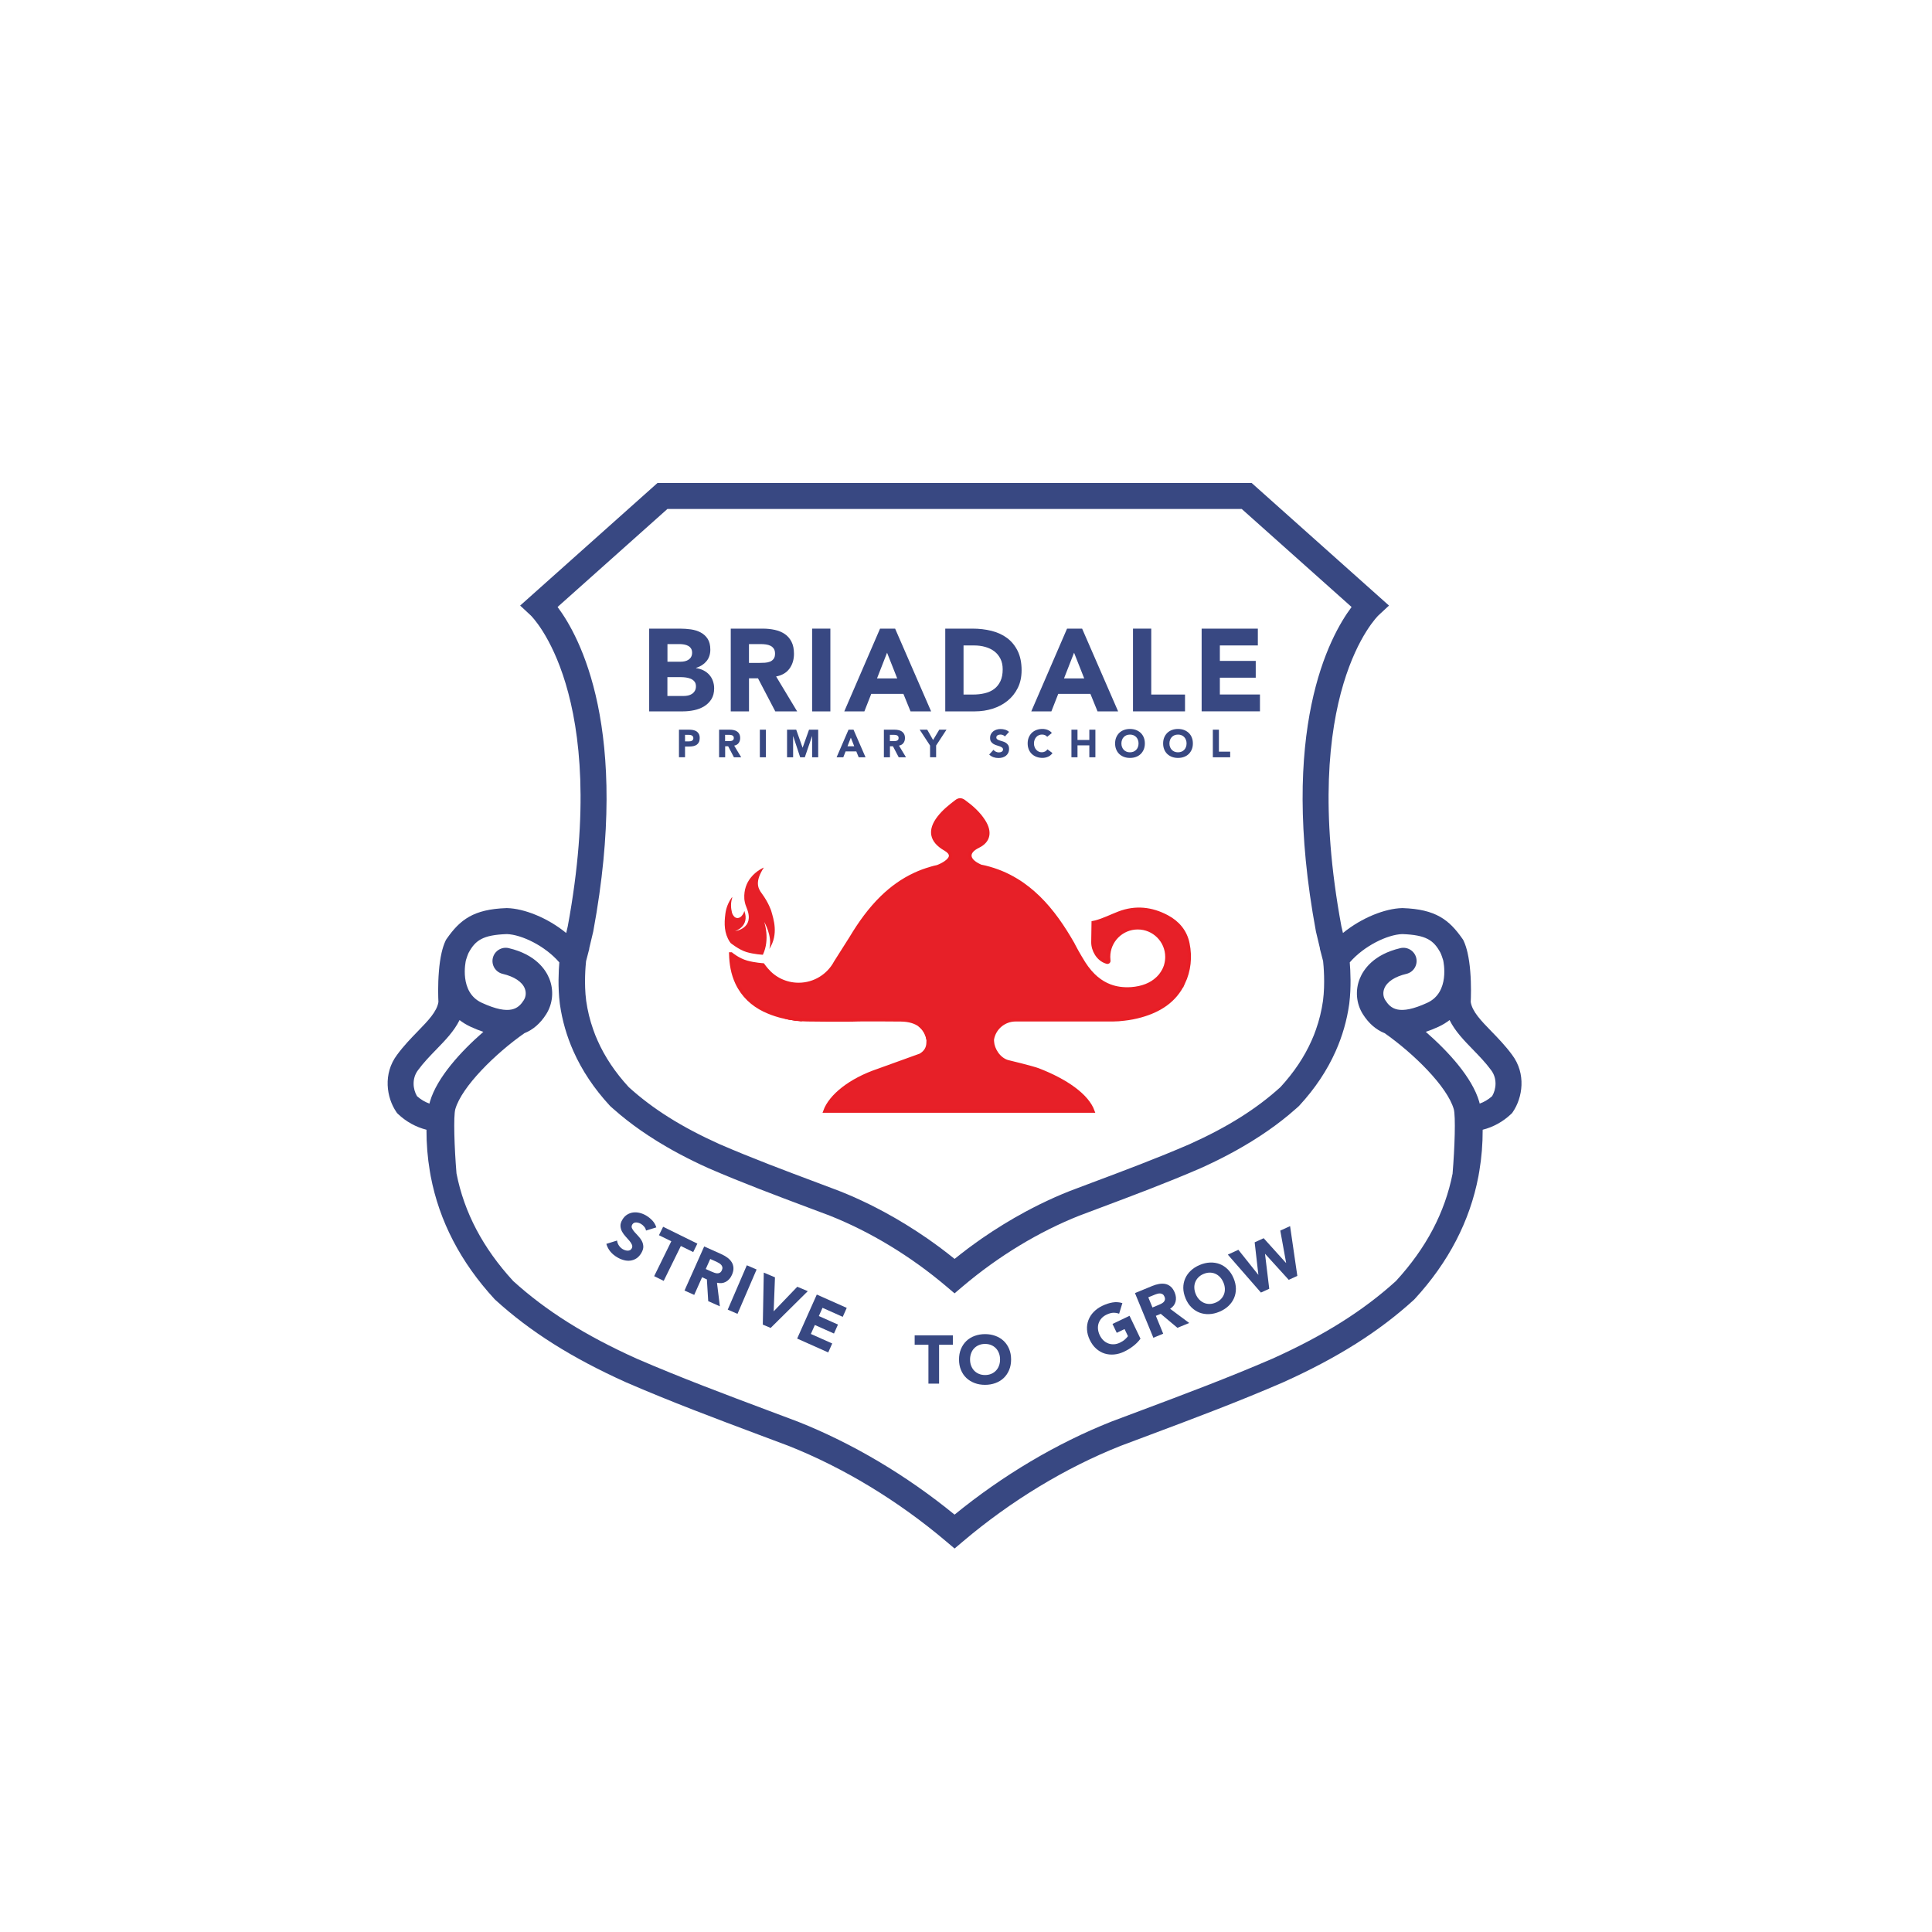 <?xml version="1.0" encoding="UTF-8"?>
<svg xmlns="http://www.w3.org/2000/svg" id="Layer_1" data-name="Layer 1" viewBox="0 0 595 595">
  <defs>
    <style>
      .cls-1 {
        fill: #ed1651;
      }

      .cls-2, .cls-3 {
        fill: #e72028;
      }

      .cls-4 {
        fill: #384882;
      }

      .cls-3 {
        stroke: #e81e25;
        stroke-miterlimit: 10;
      }
    </style>
  </defs>
  <g>
    <g>
      <path class="cls-3" d="m364.47,302.75c-2.63,5.57-7.44,8.52-13.09,10.1-1.72.48-3.44.81-5.16,1-1.16.15-2.3.23-3.46.24h-29.98c-3.57,0-6.54,2.57-7.14,5.96-.02.23-.01.48.02.8.12,2.2,1.87,5.3,4.74,6.12.07.02.13.02.18.03.12.01,7.56,1.85,9.13,2.45,8.68,3.34,15.16,7.94,16.9,12.76h-82.59c1.71-4.73,7.8-9.66,16.45-12.58l12.99-4.69c1.49-.88,2.34-2.13,2.34-3.94,0-.27,0-.48.02-.66h0c-.02-.1-.03-.2-.05-.29,0,0-.14-2.58-2.58-4.34-1.23-.89-3.04-1.56-5.71-1.6-4.32-.05-9.24-.05-12.87-.03-.13.01-.25.01-.38.01-3.89.16-15.58,0-15.58,0-1-.01-2.02-.07-3.02-.19-.29-.04-.58-.07-.86-.11-.28-.04-.55-.08-.81-.13-.26-.04-.52-.08-.77-.13-.22-.03-.43-.07-.64-.11-.17-.03-.33-.06-.5-.1-.1-.02-.19-.04-.29-.06-.07-.02-.14-.02-.22-.04,0,0,0,0-.01,0-.16-.03-.34-.07-.5-.11-.05-.02-.09-.03-.14-.03-.29-.07-.57-.15-.85-.22-1.6-.45-3.14-1-4.56-1.7-.04-.02-.08-.03-.08-.04h-.04c-3.59-1.76-6.55-4.41-8.42-8.36-1.36-2.91-1.84-5.9-1.92-9h.17s2.2,1.86,4.87,2.58c2.35.64,4.91.8,4.91.8.24.36.89,1.14,1.17,1.47,2.35,2.78,5.87,4.54,9.81,4.54,4.91,0,9.18-2.75,11.34-6.8l4.81-7.59.04-.07c2.62-4.36,5.67-8.66,9.43-12.33,2.95-2.87,6.33-5.36,10.29-7.17,1.5-.7,3.09-1.28,4.77-1.76.02,0,.02-.02.03-.02.67-.2,1.37-.37,2.07-.52.89-.35,1.75-.77,2.54-1.33,1.99-1.44,1.94-2.76-.13-4-.04-.03-.11-.06-.16-.09-4.27-2.49-4.9-5.77-1.85-9.71,1.52-1.96,3.43-3.49,5.4-4.98.76-.59,1.49-.61,2.29-.05,2.38,1.72,4.56,3.63,6.15,6.12,2.1,3.27,1.69,6.17-1.73,7.82-3.51,1.72-3.37,4.16.47,5.94.09.06.2.1.31.15.45.08.91.18,1.35.29,3.58.87,6.78,2.23,9.63,3.97.02,0,.02.01.03.01,2.51,1.52,4.76,3.34,6.82,5.33,4.3,4.19,7.66,9.21,10.53,14.21,0,0,.01.03.02.04l.38.74c.59,1.12,1.2,2.23,1.86,3.33.37.65.76,1.29,1.17,1.93,1.19,1.85,2.54,3.44,4.04,4.69h.02c1.21,1,2.53,1.78,3.99,2.33,1.92.73,4.09,1.03,6.54.87,3.34-.25,6.07-1.31,8.02-3.16.11-.08.22-.19.31-.3.04-.04.07-.07.1-.11.18-.17.33-.35.48-.53,0-.02.03-.04.05-.06.19-.25.37-.5.54-.76s.32-.52.47-.8c.11-.2.2-.41.29-.62.28-.63.51-1.31.67-2.04-.1.42-.23.82-.37,1.21.25-.83.39-1.71.39-2.62,0-4.95-4.01-8.96-8.96-8.96s-8.96,4.01-8.96,8.96c0,.34.02.68.06,1.01.02.07.03.15.03.23-.01.11-.06.22-.18.33-.21.18-.47.04-.69-.02-2.49-.81-4.14-3.6-4.09-6.19,0-.42.09-5.95.09-5.95.27-.05.53-.11.8-.18,2.47-.67,4.76-1.84,7.15-2.76,5.11-1.95,10.08-1.4,14.82,1.12,3.35,1.78,5.69,4.54,6.44,8.3.85,4.17.42,8.29-1.39,12.16Z"></path>
      <path class="cls-3" d="m245.63,313.9c-.15-.02-.29-.04-.43-.05-.15-.02-.29-.04-.43-.06.28.04.57.07.86.11Z"></path>
      <path class="cls-3" d="m285.77,320.05c-.3-1.74-1.25-3.27-2.58-4.34,2.44,1.76,2.58,4.34,2.58,4.34Z"></path>
      <path class="cls-3" d="m245.63,313.9c-.15-.02-.29-.04-.43-.05-.78-.08-1.57-.22-2.36-.36-.26-.05-.52-.11-.78-.16-.1-.02-.2-.05-.3-.07.1.02.19.04.29.06.17.04.33.07.5.1.21.04.42.08.64.11.25.05.51.09.77.13.26.05.53.09.81.13.28.04.57.07.86.11Z"></path>
    </g>
    <path class="cls-3" d="m245.63,313.9c-.15-.02-.29-.04-.43-.05-.78-.08-1.57-.22-2.36-.36-.1-.02-.2-.04-.29-.07.21.04.42.08.64.11.25.05.51.09.77.13.26.05.53.09.81.13.28.04.57.07.86.11Z"></path>
  </g>
  <path class="cls-2" d="m236.95,292.19c1-3.93-1.59-8.24-1.59-8.24,0,0,1.86,5.27-.41,10.07,0,0,0,0,0,.02,0,0-2.79-.14-5.1-.85s-4.82-2.75-4.82-2.75c-.17-.23-.14-.17-.3-.41-1.69-2.61-1.75-5.49-1.34-8.6.23-1.82.89-3.44,1.91-4.94.05-.06.25-.18.25-.18,0,0-.05.18-.07.26-.48,1.51-.42,3.03-.04,4.55.08.32.26.6.44.87.72,1.1,1.87.8,2.44.19.45-.48.76-1.02.92-1.64,1.72,4.76-2.76,6.19-2.89,6.22,0,0,6.1-.74,3.7-6.89-.3-.74-.63-1.58-.78-2.66-.02-.15-.04-.3-.04-.44-.16-2.79.74-4.87,1.9-6.37,1.76-2.29,4.11-3.22,4.11-3.22-2.79,4.32-1.87,6.34-.62,8,2.04,2.73,2.87,5.27,2.87,5.27.77,2.68,2.33,7.22-.53,11.76Z"></path>
  <path class="cls-4" d="m465.65,324.82c-2-2.73-4.31-5.11-6.35-7.21-3.16-3.25-5.9-6.07-6.36-9.03.06-1.25.21-5.22-.15-9.47-.15-1.93-.42-3.93-.84-5.75-.31-1.33-.7-2.57-1.2-3.63l-.15-.3-.19-.28c-4.11-5.89-8.26-9.14-18.42-9.48h-.22c-5.15.13-12.38,2.92-18.18,7.67-.17-.71-.33-1.41-.49-2.1-13.26-71.81,11.2-95.52,11.45-95.75l3.22-2.99-42.29-37.75h-183l-42.29,37.75,3.22,2.99c.25.23,24.71,23.94,11.45,95.75-.16.69-.32,1.39-.49,2.1-5.8-4.75-13.03-7.54-18.18-7.67h-.22c-10.16.34-14.31,3.59-18.42,9.48l-.19.28-.15.3c-.5,1.06-.89,2.3-1.2,3.63-.42,1.82-.69,3.82-.84,5.75-.36,4.25-.21,8.22-.15,9.47-.46,2.96-3.2,5.78-6.36,9.03-2.04,2.1-4.35,4.48-6.35,7.21-4.45,5.88-3.25,13.26-.26,17.63l.24.35.3.29c2.48,2.36,5.5,4.02,8.75,4.84-.01,4.34.33,8.58,1.03,12.73.08.54.18,1.07.28,1.61,2.63,13.79,9.2,26.46,19.64,37.8l.25.25c10.77,9.81,23.55,17.87,40.27,25.4,13.79,5.98,27.67,11.18,41.09,16.21,3.02,1.13,6.01,2.25,8.93,3.35,16.97,6.73,33.76,16.9,48.57,29.44l2.58,2.18,2.58-2.18c14.81-12.54,31.6-22.71,48.57-29.44,2.92-1.1,5.91-2.22,8.93-3.35,13.42-5.03,27.3-10.23,41.09-16.21,16.72-7.53,29.5-15.59,40.27-25.4l.25-.25c10.44-11.34,17.01-24.01,19.64-37.8.1-.54.2-1.07.28-1.61.7-4.15,1.04-8.39,1.03-12.73,3.25-.82,6.27-2.48,8.75-4.84l.3-.29.24-.35c2.99-4.37,4.19-11.75-.26-17.63ZM171.71,186.94l33.83-30.19h176.88l33.83,30.19c-6.82,9.09-22.48,37.79-11,99.83l.03.15c.38,1.69.79,3.41,1.24,5.2h-.05s1.01,3.89,1.01,3.89c.14,1.26.66,6.89-.03,12.15v.03c-.44,3.06-1.15,6.01-2.17,8.87-.39,1.15-.84,2.28-1.35,3.4-2.23,5.04-5.41,9.79-9.59,14.34-7.43,6.74-16.32,12.32-27.93,17.55-10.13,4.39-20.45,8.25-30.43,11.99-2.17.82-4.33,1.63-6.47,2.44-1.55.61-3.1,1.26-4.64,1.94-1.53.69-3.06,1.4-4.59,2.15t-.01,0c-1.52.76-3.04,1.54-4.55,2.35-4.54,2.45-8.99,5.19-13.31,8.17-1.43,1-2.85,2.03-4.26,3.07-1.4,1.06-2.79,2.14-4.16,3.24h0s-.01,0-.01,0c-1.37-1.1-2.76-2.18-4.16-3.24-1.41-1.04-2.83-2.07-4.26-3.07-4.32-2.98-8.77-5.72-13.31-8.17-1.51-.81-3.03-1.59-4.55-2.35t-.01,0c-1.53-.75-3.06-1.46-4.59-2.15-1.54-.68-3.09-1.33-4.64-1.94-2.14-.81-4.3-1.62-6.47-2.44-9.98-3.74-20.3-7.6-30.43-11.99-11.61-5.23-20.5-10.81-27.93-17.55-4.18-4.55-7.36-9.3-9.59-14.34-.51-1.12-.96-2.25-1.35-3.4-1.02-2.86-1.73-5.81-2.17-8.87v-.03c-.69-5.26-.17-10.89-.03-12.15l1.01-3.88h-.05c.45-1.8.86-3.52,1.24-5.21l.03-.15c11.48-62.04-4.18-90.74-11-99.83Zm-39.31,152.36c-.05.17-.1.36-.14.57h-.01c-1.24-.44-2.55-1.15-3.82-2.28-1.29-2.16-1.61-5.47.3-8,1.7-2.33,3.72-4.4,5.67-6.41,2.7-2.78,5.47-5.63,7.13-9.03.99.77,2.13,1.47,3.42,2.07,1.35.62,2.65,1.14,3.91,1.56-6.91,6.02-14.29,14.05-16.46,21.52Zm314.97,22.08c-2.37,12.05-8.15,23-17.46,33.14-10.11,9.17-22.18,16.76-37.99,23.89-13.56,5.87-27.34,11.03-40.67,16.03-3.02,1.13-6.02,2.26-9,3.38-16.85,6.68-33.45,16.54-48.27,28.64-14.82-12.1-31.42-21.96-48.27-28.64-2.98-1.12-5.98-2.25-9-3.38-13.33-5-27.11-10.16-40.67-16.03-15.81-7.13-27.88-14.72-37.99-23.89-9.31-10.14-15.09-21.09-17.46-33.14-.66-7.92-.98-17.69-.36-19.81,2.01-6.96,12.39-17.15,21.28-23.38h.01c2.65-1.06,4.89-3,6.68-5.82,2.08-3.27,2.44-7.4.95-11.04-1.07-2.64-4.12-7.37-12.47-9.33-2.18-.52-4.38.84-4.9,3.03-.51,2.19.85,4.38,3.03,4.89,3.55.84,5.97,2.43,6.8,4.48.49,1.2.38,2.55-.28,3.6-1.62,2.54-4.09,4.91-12.97.82-7.02-3.24-4.97-12.68-4.86-13.12.09-.34.62-1.9.83-2.28,2.09-3.86,4.38-5.48,11.78-5.75,4.54.16,11.75,3.62,16.15,8.72-.21,2.52-.48,7.59.14,12.6l.04.32c.71,4.99,2.1,9.8,4.15,14.41,2.63,5.93,6.36,11.52,11.16,16.73l.25.26c.24.22.48.43.72.64.77.69,1.57,1.37,2.37,2.04,2.66,2.2,5.5,4.3,8.56,6.31.92.6,1.85,1.2,2.8,1.79.95.59,1.92,1.17,2.91,1.74h.01c.66.38,1.32.76,2,1.14s1.37.75,2.07,1.12,1.41.74,2.13,1.11c1.43.73,2.89,1.44,4.4,2.15.75.35,1.52.7,2.29,1.05,10.37,4.49,20.79,8.39,30.86,12.17,2.16.81,4.32,1.62,6.39,2.4,12.5,4.96,24.89,12.46,35.83,21.71l2.63,2.23h.01s0,0,0,0l2.63-2.23c10.94-9.25,23.33-16.75,35.83-21.71,2.07-.78,4.23-1.59,6.39-2.4,10.07-3.78,20.49-7.68,30.86-12.17.77-.35,1.54-.7,2.29-1.05,1.51-.71,2.97-1.42,4.4-2.15.72-.37,1.43-.74,2.13-1.11s1.39-.74,2.07-1.12,1.34-.76,2-1.14h.01c.99-.57,1.96-1.15,2.91-1.74.95-.59,1.88-1.19,2.8-1.79,3.06-2.01,5.9-4.11,8.56-6.31.8-.67,1.6-1.35,2.37-2.04.24-.21.48-.42.72-.64l.25-.26c4.8-5.21,8.53-10.8,11.16-16.73,2.05-4.61,3.44-9.42,4.15-14.41l.04-.32c.62-5.01.35-10.08.14-12.6,4.4-5.1,11.61-8.56,16.15-8.72,7.4.27,9.69,1.89,11.78,5.75.21.38.74,1.94.83,2.28.11.44,2.16,9.88-4.86,13.12-8.88,4.09-11.35,1.72-12.97-.82-.66-1.05-.77-2.4-.28-3.6.83-2.05,3.25-3.64,6.8-4.48,2.18-.51,3.54-2.7,3.03-4.89-.52-2.19-2.72-3.55-4.9-3.03-8.35,1.96-11.4,6.69-12.47,9.33-1.49,3.64-1.13,7.77.95,11.04,1.79,2.82,4.03,4.76,6.68,5.82h.01c8.89,6.23,19.27,16.42,21.28,23.38.62,2.12.3,11.89-.36,19.81Zm12.16-23.79c-1.27,1.13-2.58,1.84-3.82,2.28h-.01c-.04-.21-.09-.4-.14-.57-2.17-7.47-9.55-15.5-16.46-21.52,1.26-.42,2.56-.94,3.91-1.56,1.29-.6,2.43-1.3,3.42-2.07,1.66,3.4,4.43,6.25,7.13,9.03,1.95,2.01,3.97,4.08,5.67,6.41,1.91,2.53,1.59,5.84.3,8Z"></path>
  <g>
    <path class="cls-4" d="m199.93,193.6h9.5c1.1,0,2.21.08,3.33.23,1.12.16,2.12.47,3.01.94.89.47,1.61,1.12,2.16,1.96.55.84.83,1.96.83,3.35s-.4,2.63-1.21,3.58c-.8.95-1.87,1.63-3.19,2.03v.07c.84.12,1.6.35,2.29.7s1.27.79,1.76,1.33c.49.54.87,1.17,1.13,1.89.26.72.4,1.49.4,2.3,0,1.34-.29,2.47-.86,3.37-.58.9-1.32,1.63-2.23,2.18-.91.55-1.94.95-3.08,1.19-1.14.24-2.27.36-3.4.36h-10.44v-25.49Zm5.62,10.19h4.07c.43,0,.86-.05,1.28-.14.42-.1.8-.25,1.13-.47.34-.22.61-.5.81-.86.2-.36.31-.79.31-1.3s-.11-.97-.34-1.31c-.23-.35-.52-.62-.88-.81-.36-.19-.77-.33-1.22-.41-.46-.08-.9-.13-1.33-.13h-3.82v5.44Zm0,10.55h5.04c.43,0,.87-.05,1.31-.14.44-.1.85-.26,1.21-.5.36-.24.65-.55.88-.94.23-.38.34-.85.34-1.4,0-.6-.15-1.09-.45-1.46-.3-.37-.68-.65-1.13-.85-.46-.19-.95-.32-1.48-.4-.53-.07-1.02-.11-1.48-.11h-4.25v5.8Z"></path>
    <path class="cls-4" d="m225.05,193.6h9.86c1.3,0,2.53.13,3.69.38,1.16.25,2.18.67,3.06,1.26.88.59,1.57,1.38,2.09,2.38.52,1,.77,2.24.77,3.73,0,1.8-.47,3.33-1.4,4.59s-2.3,2.06-4.1,2.39l6.48,10.76h-6.73l-5.33-10.19h-2.77v10.19h-5.62v-25.49Zm5.62,10.55h3.31c.5,0,1.04-.02,1.6-.05.56-.04,1.07-.14,1.53-.32.46-.18.83-.46,1.13-.85.3-.38.45-.92.45-1.62,0-.65-.13-1.16-.4-1.55s-.6-.68-1.01-.88c-.41-.2-.88-.34-1.4-.41-.53-.07-1.04-.11-1.55-.11h-3.67v5.8Z"></path>
    <path class="cls-4" d="m250.11,193.6h5.62v25.49h-5.62v-25.49Z"></path>
    <path class="cls-4" d="m271.03,193.6h4.64l11.09,25.49h-6.34l-2.2-5.4h-9.9l-2.12,5.4h-6.19l11.02-25.49Zm2.16,7.42l-3.1,7.92h6.23l-3.13-7.92Z"></path>
    <path class="cls-4" d="m291.11,193.6h8.42c2.04,0,3.98.23,5.81.68,1.84.46,3.44,1.19,4.81,2.21,1.37,1.02,2.45,2.35,3.26,3.98.8,1.63,1.21,3.61,1.21,5.94,0,2.06-.39,3.88-1.17,5.45-.78,1.57-1.83,2.89-3.15,3.96-1.32,1.07-2.84,1.88-4.57,2.43-1.73.55-3.54.83-5.44.83h-9.18v-25.49Zm5.62,20.3h2.92c1.3,0,2.5-.13,3.62-.4,1.12-.26,2.08-.7,2.9-1.31.82-.61,1.46-1.42,1.93-2.41.47-1,.7-2.21.7-3.65,0-1.25-.23-2.33-.7-3.26-.47-.92-1.1-1.69-1.89-2.29s-1.72-1.05-2.79-1.35c-1.07-.3-2.19-.45-3.37-.45h-3.31v15.12Z"></path>
    <path class="cls-4" d="m328.62,193.6h4.64l11.09,25.49h-6.34l-2.2-5.4h-9.9l-2.12,5.4h-6.19l11.02-25.49Zm2.16,7.42l-3.1,7.92h6.23l-3.13-7.92Z"></path>
    <path class="cls-4" d="m348.93,193.6h5.62v20.3h10.4v5.18h-16.02v-25.49Z"></path>
    <path class="cls-4" d="m370.06,193.6h17.32v5.18h-11.7v4.75h11.05v5.18h-11.05v5.18h12.35v5.18h-17.96v-25.49Z"></path>
  </g>
  <g>
    <path class="cls-4" d="m209.09,224.72h3.16c.44,0,.86.04,1.25.12s.73.22,1.03.41c.29.2.52.46.7.79.17.33.26.75.26,1.25s-.08.91-.24,1.25-.38.6-.66.8c-.28.2-.61.34-1,.43s-.8.13-1.25.13h-1.37v3.31h-1.87v-8.5Zm1.87,3.6h1.25c.17,0,.33-.02.49-.05.16-.03.3-.09.42-.16s.22-.18.3-.31.11-.3.11-.5c0-.22-.05-.39-.15-.52-.1-.13-.23-.23-.38-.31-.16-.07-.33-.12-.52-.14-.19-.02-.38-.03-.55-.03h-.96v2.02Z"></path>
    <path class="cls-4" d="m221.45,224.72h3.29c.43,0,.84.04,1.23.13.39.08.73.22,1.02.42.29.2.52.46.7.79.17.33.26.75.26,1.24,0,.6-.16,1.11-.47,1.53-.31.42-.77.69-1.37.8l2.16,3.59h-2.24l-1.78-3.4h-.92v3.4h-1.87v-8.5Zm1.87,3.52h1.1c.17,0,.35,0,.53-.02.19-.01.36-.05.51-.11.15-.06.28-.15.38-.28.1-.13.15-.31.15-.54,0-.22-.04-.39-.13-.52s-.2-.23-.34-.29c-.14-.07-.29-.11-.47-.14-.18-.02-.35-.04-.52-.04h-1.22v1.93Z"></path>
    <path class="cls-4" d="m234.01,224.72h1.87v8.5h-1.87v-8.5Z"></path>
    <path class="cls-4" d="m242.38,224.72h2.83l1.96,5.54h.02l1.97-5.54h2.82v8.5h-1.87v-6.52h-.02l-2.23,6.52h-1.43l-2.15-6.52h-.02v6.52h-1.87v-8.5Z"></path>
    <path class="cls-4" d="m261.31,224.72h1.55l3.7,8.5h-2.11l-.73-1.8h-3.3l-.71,1.8h-2.06l3.67-8.5Zm.72,2.47l-1.03,2.64h2.08l-1.04-2.64Z"></path>
    <path class="cls-4" d="m272.2,224.72h3.29c.43,0,.84.04,1.23.13.39.08.73.22,1.02.42.29.2.52.46.7.79.17.33.26.75.26,1.24,0,.6-.16,1.11-.47,1.53-.31.42-.77.69-1.37.8l2.16,3.59h-2.24l-1.78-3.4h-.92v3.4h-1.87v-8.5Zm1.87,3.52h1.1c.17,0,.35,0,.53-.02.19-.01.36-.05.51-.11.15-.06.28-.15.38-.28s.15-.31.15-.54c0-.22-.04-.39-.13-.52-.09-.13-.2-.23-.34-.29-.14-.07-.29-.11-.47-.14-.18-.02-.35-.04-.52-.04h-1.22v1.93Z"></path>
    <path class="cls-4" d="m286.42,229.59l-3.19-4.87h2.33l1.8,3.18,1.91-3.18h2.22l-3.19,4.87v3.62h-1.87v-3.62Z"></path>
    <path class="cls-4" d="m309.46,226.79c-.15-.19-.36-.33-.62-.43s-.51-.14-.74-.14c-.14,0-.28.02-.42.05-.14.03-.28.08-.41.15-.13.07-.23.16-.31.27s-.12.25-.12.41c0,.26.1.45.29.59s.43.25.73.35.61.19.94.29.65.23.94.41c.29.18.53.41.73.71s.29.69.29,1.19-.09.88-.26,1.24c-.18.35-.41.64-.71.88-.3.23-.65.4-1.04.52-.4.11-.81.17-1.25.17-.55,0-1.06-.08-1.54-.25-.47-.17-.91-.44-1.32-.82l1.33-1.46c.19.26.43.45.73.59s.59.21.91.21c.15,0,.31-.02.46-.05s.3-.09.42-.16.22-.16.3-.28c.08-.11.11-.24.11-.4,0-.26-.1-.46-.29-.61-.2-.15-.44-.27-.74-.38-.3-.1-.62-.21-.96-.31-.34-.1-.66-.24-.96-.42-.3-.18-.54-.41-.74-.7-.2-.29-.29-.67-.29-1.14s.09-.86.27-1.2c.18-.34.42-.63.72-.86s.65-.41,1.04-.52c.39-.12.8-.17,1.21-.17.48,0,.94.07,1.39.2.45.14.85.36,1.21.68l-1.28,1.4Z"></path>
    <path class="cls-4" d="m322.51,226.92c-.18-.22-.41-.4-.68-.52-.27-.12-.58-.18-.93-.18s-.68.07-.98.2c-.3.14-.56.33-.78.57s-.39.53-.52.87-.19.7-.19,1.09.06.77.19,1.1.29.62.51.86c.22.24.47.43.76.57s.61.2.94.2c.38,0,.72-.08,1.02-.24s.54-.38.73-.67l1.56,1.16c-.36.5-.82.88-1.37,1.12-.55.24-1.12.36-1.7.36-.67,0-1.28-.1-1.84-.31-.56-.21-1.04-.51-1.45-.89-.41-.39-.73-.86-.95-1.41-.23-.55-.34-1.17-.34-1.85s.11-1.3.34-1.85c.23-.55.55-1.02.95-1.41.41-.39.89-.69,1.45-.89.56-.21,1.17-.31,1.84-.31.24,0,.49.02.75.07.26.04.52.11.77.21.25.1.49.22.73.38.23.16.44.36.62.59l-1.44,1.18Z"></path>
    <path class="cls-4" d="m329.97,224.72h1.87v3.17h3.64v-3.17h1.87v8.5h-1.87v-3.67h-3.64v3.67h-1.87v-8.5Z"></path>
    <path class="cls-4" d="m343.42,228.96c0-.68.11-1.3.34-1.85.23-.55.55-1.02.95-1.41.41-.39.89-.69,1.45-.89.56-.21,1.17-.31,1.84-.31s1.28.1,1.84.31c.56.21,1.04.51,1.45.89.41.39.73.86.95,1.41.23.55.34,1.17.34,1.85s-.11,1.3-.34,1.85c-.23.55-.55,1.02-.95,1.41-.41.39-.89.69-1.45.89-.56.21-1.17.31-1.84.31s-1.28-.1-1.84-.31c-.56-.21-1.04-.51-1.45-.89-.41-.39-.73-.86-.95-1.41-.23-.55-.34-1.17-.34-1.85Zm1.94,0c0,.4.06.77.19,1.1s.3.62.53.86c.23.24.51.43.83.57.32.14.69.2,1.09.2s.76-.07,1.09-.2c.32-.14.6-.33.83-.57.23-.24.41-.53.53-.86s.19-.7.19-1.1-.06-.76-.19-1.09-.3-.63-.53-.87c-.23-.24-.51-.43-.83-.57-.32-.14-.69-.2-1.09-.2s-.76.07-1.09.2c-.32.14-.6.33-.83.57-.23.24-.41.53-.53.87s-.19.7-.19,1.09Z"></path>
    <path class="cls-4" d="m358.21,228.96c0-.68.11-1.3.34-1.85s.55-1.02.95-1.41c.41-.39.89-.69,1.45-.89.56-.21,1.17-.31,1.84-.31s1.28.1,1.84.31c.56.21,1.04.51,1.45.89.41.39.73.86.95,1.41.23.55.34,1.17.34,1.85s-.11,1.3-.34,1.85c-.23.55-.55,1.02-.95,1.41-.41.39-.89.69-1.45.89-.56.21-1.17.31-1.84.31s-1.28-.1-1.84-.31c-.56-.21-1.04-.51-1.45-.89-.41-.39-.73-.86-.95-1.41-.23-.55-.34-1.17-.34-1.85Zm1.94,0c0,.4.06.77.19,1.1s.3.62.53.86c.23.24.51.43.83.57s.69.2,1.09.2.76-.07,1.09-.2.6-.33.83-.57c.23-.24.41-.53.53-.86s.19-.7.19-1.1-.06-.76-.19-1.09-.3-.63-.53-.87c-.23-.24-.51-.43-.83-.57-.32-.14-.69-.2-1.09-.2s-.76.07-1.09.2c-.32.14-.6.33-.83.57-.23.24-.41.53-.53.87s-.19.7-.19,1.09Z"></path>
    <path class="cls-4" d="m373.52,224.72h1.87v6.77h3.47v1.73h-5.34v-8.5Z"></path>
  </g>
  <g>
    <path class="cls-4" d="m198.95,378.97c-.06-.42-.24-.82-.56-1.19-.31-.37-.64-.66-.99-.86-.21-.12-.43-.22-.68-.3-.25-.08-.5-.12-.75-.14-.25-.01-.49.03-.71.13-.22.1-.4.27-.54.51-.23.39-.26.77-.09,1.14.17.38.43.77.79,1.17.36.4.74.83,1.17,1.27.42.44.77.93,1.06,1.45.28.53.44,1.09.47,1.71s-.18,1.3-.62,2.05c-.42.71-.92,1.26-1.49,1.63-.58.38-1.2.6-1.85.69-.66.09-1.34.04-2.03-.15-.7-.18-1.38-.47-2.04-.86-.83-.49-1.53-1.07-2.09-1.74-.56-.67-.99-1.47-1.27-2.4l3.31-1.03c.06.56.25,1.07.57,1.54s.71.84,1.18,1.12c.23.13.48.24.74.33.27.08.53.13.78.13.25,0,.48-.05.7-.15.21-.1.39-.27.52-.5.23-.39.26-.78.09-1.17-.16-.4-.42-.81-.78-1.22-.35-.42-.75-.86-1.17-1.32-.43-.46-.79-.96-1.08-1.48-.29-.53-.46-1.1-.5-1.7s.15-1.27.57-1.98c.4-.69.89-1.21,1.47-1.57.58-.36,1.19-.58,1.85-.67.66-.08,1.33-.04,2.03.13.69.17,1.36.44,1.98.81.72.43,1.36.94,1.92,1.54.56.6.96,1.3,1.22,2.11l-3.18.98Z"></path>
    <path class="cls-4" d="m206.75,382.28l-3.81-1.87,1.28-2.6,10.55,5.19-1.28,2.6-3.81-1.87-5.28,10.74-2.94-1.45,5.28-10.74Z"></path>
    <path class="cls-4" d="m216.87,383.87l5.25,2.35c.69.31,1.32.67,1.88,1.08.56.41,1,.88,1.33,1.4.33.52.51,1.11.55,1.76.04.65-.12,1.38-.47,2.17-.43.96-1.04,1.66-1.84,2.11-.8.45-1.72.55-2.76.3l.89,7.27-3.59-1.6-.41-6.69-1.48-.66-2.42,5.43-2.99-1.34,6.06-13.58Zm.48,6.95l1.76.79c.27.12.56.24.87.35.31.11.61.18.89.19.29.01.55-.05.81-.18.25-.13.46-.38.63-.76.15-.34.21-.65.16-.92-.05-.27-.16-.5-.33-.71-.17-.2-.39-.39-.65-.55-.26-.16-.53-.31-.8-.43l-1.96-.87-1.38,3.09Z"></path>
    <path class="cls-4" d="m230,389.67l3.01,1.3-5.88,13.66-3.01-1.3,5.88-13.66Z"></path>
    <path class="cls-4" d="m235.23,391.93l3.44,1.45-.4,10.41.04.02,7.23-7.53,3.23,1.36-11.43,11.32-2.42-1.02.3-16.01Z"></path>
    <path class="cls-4" d="m251.54,398.68l9.23,4.11-1.23,2.76-6.23-2.78-1.13,2.53,5.89,2.63-1.23,2.76-5.89-2.63-1.23,2.76,6.58,2.93-1.23,2.76-9.57-4.27,6.06-13.58Z"></path>
    <path class="cls-4" d="m285.93,414.15h-4.24v-2.9h11.76v2.9h-4.24v11.97h-3.28v-11.97Z"></path>
    <path class="cls-4" d="m295.35,418.68c0-1.19.2-2.27.6-3.23s.96-1.79,1.67-2.47c.71-.68,1.56-1.2,2.54-1.56.98-.36,2.05-.55,3.21-.55s2.23.18,3.21.55c.98.36,1.83.89,2.54,1.56.71.68,1.27,1.5,1.67,2.47s.6,2.04.6,3.23-.2,2.27-.6,3.23-.96,1.79-1.67,2.47c-.71.68-1.56,1.2-2.54,1.56-.98.36-2.05.55-3.21.55s-2.23-.18-3.21-.55-1.83-.89-2.54-1.56-1.27-1.5-1.67-2.47-.6-2.04-.6-3.23Zm3.4,0c0,.7.11,1.34.33,1.92.22.58.53,1.08.93,1.51.41.43.89.76,1.46,1s1.2.36,1.9.36,1.33-.12,1.9-.36c.57-.24,1.05-.57,1.46-1,.41-.43.72-.93.93-1.51.22-.58.33-1.22.33-1.92s-.11-1.32-.33-1.91c-.22-.59-.53-1.1-.93-1.52-.41-.43-.89-.76-1.46-1-.57-.24-1.2-.36-1.9-.36s-1.33.12-1.9.36c-.57.24-1.05.57-1.46,1-.41.43-.72.93-.93,1.52-.22.59-.33,1.22-.33,1.91Z"></path>
    <path class="cls-4" d="m351.25,412.27c-.65.87-1.41,1.64-2.26,2.29-.85.65-1.77,1.22-2.75,1.69-1.05.5-2.09.8-3.13.89s-2.03-.01-2.97-.31-1.79-.81-2.57-1.5c-.78-.7-1.42-1.59-1.94-2.66s-.8-2.13-.86-3.18c-.06-1.04.09-2.03.44-2.95.35-.92.89-1.76,1.62-2.51.73-.75,1.61-1.38,2.66-1.88,1.07-.51,2.12-.86,3.15-1.03s2.03-.11,3.02.2l-1,3.27c-.6-.22-1.21-.32-1.82-.3-.61.03-1.29.22-2.05.58-.63.3-1.15.68-1.56,1.14s-.7.97-.89,1.53-.24,1.15-.19,1.78c.06.62.24,1.25.53,1.86.3.63.68,1.16,1.12,1.59.45.43.95.75,1.5.96s1.13.3,1.75.27c.61-.03,1.24-.2,1.87-.5.64-.31,1.17-.65,1.56-1.02.4-.37.7-.69.9-.98l-1.04-2.18-2.41,1.15-1.31-2.73,5.25-2.51,3.35,7.01Z"></path>
    <path class="cls-4" d="m349.57,398.22l5.32-2.19c.7-.29,1.39-.49,2.07-.61.68-.12,1.33-.12,1.93,0s1.15.4,1.65.82c.5.42.91,1.04,1.24,1.84.4.97.49,1.9.26,2.79-.22.89-.79,1.62-1.68,2.2l5.88,4.37-3.63,1.49-5.14-4.31-1.5.62,2.26,5.5-3.03,1.25-5.66-13.75Zm5.37,4.44l1.79-.74c.27-.11.56-.24.85-.38.3-.15.55-.32.75-.51.21-.2.35-.43.42-.71.08-.27.04-.6-.12-.97-.14-.35-.33-.6-.56-.75-.23-.15-.47-.23-.74-.25-.27-.02-.55,0-.85.09s-.59.17-.86.29l-1.98.81,1.29,3.13Z"></path>
    <path class="cls-4" d="m365.13,399.88c-.46-1.1-.7-2.17-.71-3.21s.19-2.02.58-2.92c.39-.9.97-1.71,1.73-2.43.76-.72,1.68-1.3,2.75-1.75,1.07-.45,2.13-.7,3.17-.74,1.04-.05,2.03.11,2.95.45.92.35,1.75.89,2.5,1.63s1.35,1.65,1.81,2.75c.46,1.1.7,2.17.71,3.21s-.19,2.02-.58,2.92c-.39.9-.97,1.71-1.73,2.43-.76.72-1.68,1.3-2.75,1.75-1.07.45-2.13.7-3.17.74-1.04.05-2.03-.11-2.95-.45-.92-.35-1.75-.89-2.5-1.62s-1.35-1.65-1.81-2.75Zm3.13-1.32c.27.65.62,1.19,1.05,1.64.43.45.91.79,1.45,1.03.54.24,1.12.35,1.73.35.62,0,1.24-.14,1.89-.41.65-.27,1.18-.63,1.61-1.07.43-.44.75-.93.96-1.49.21-.55.3-1.14.27-1.76s-.17-1.25-.45-1.9c-.27-.63-.61-1.18-1.04-1.63-.43-.46-.91-.8-1.45-1.04-.54-.24-1.12-.35-1.73-.35s-1.25.14-1.89.41c-.65.27-1.18.63-1.61,1.07s-.75.93-.96,1.49c-.21.55-.3,1.14-.27,1.77.03.63.18,1.26.44,1.89Z"></path>
    <path class="cls-4" d="m378.13,386.39l3.25-1.49,6.12,7.68.04-.02-1.14-9.96,2.77-1.27,6.88,7.62.04-.02-1.8-9.94,3.02-1.38,2.23,15.33-2.65,1.21-7.26-7.99-.04.02,1.3,10.72-2.56,1.17-10.2-11.69Z"></path>
  </g>
  <path class="cls-1" d="m358.66,298.15c.12-.26.2-.55.3-.83-.09.28-.19.56-.3.83Z"></path>
</svg>
